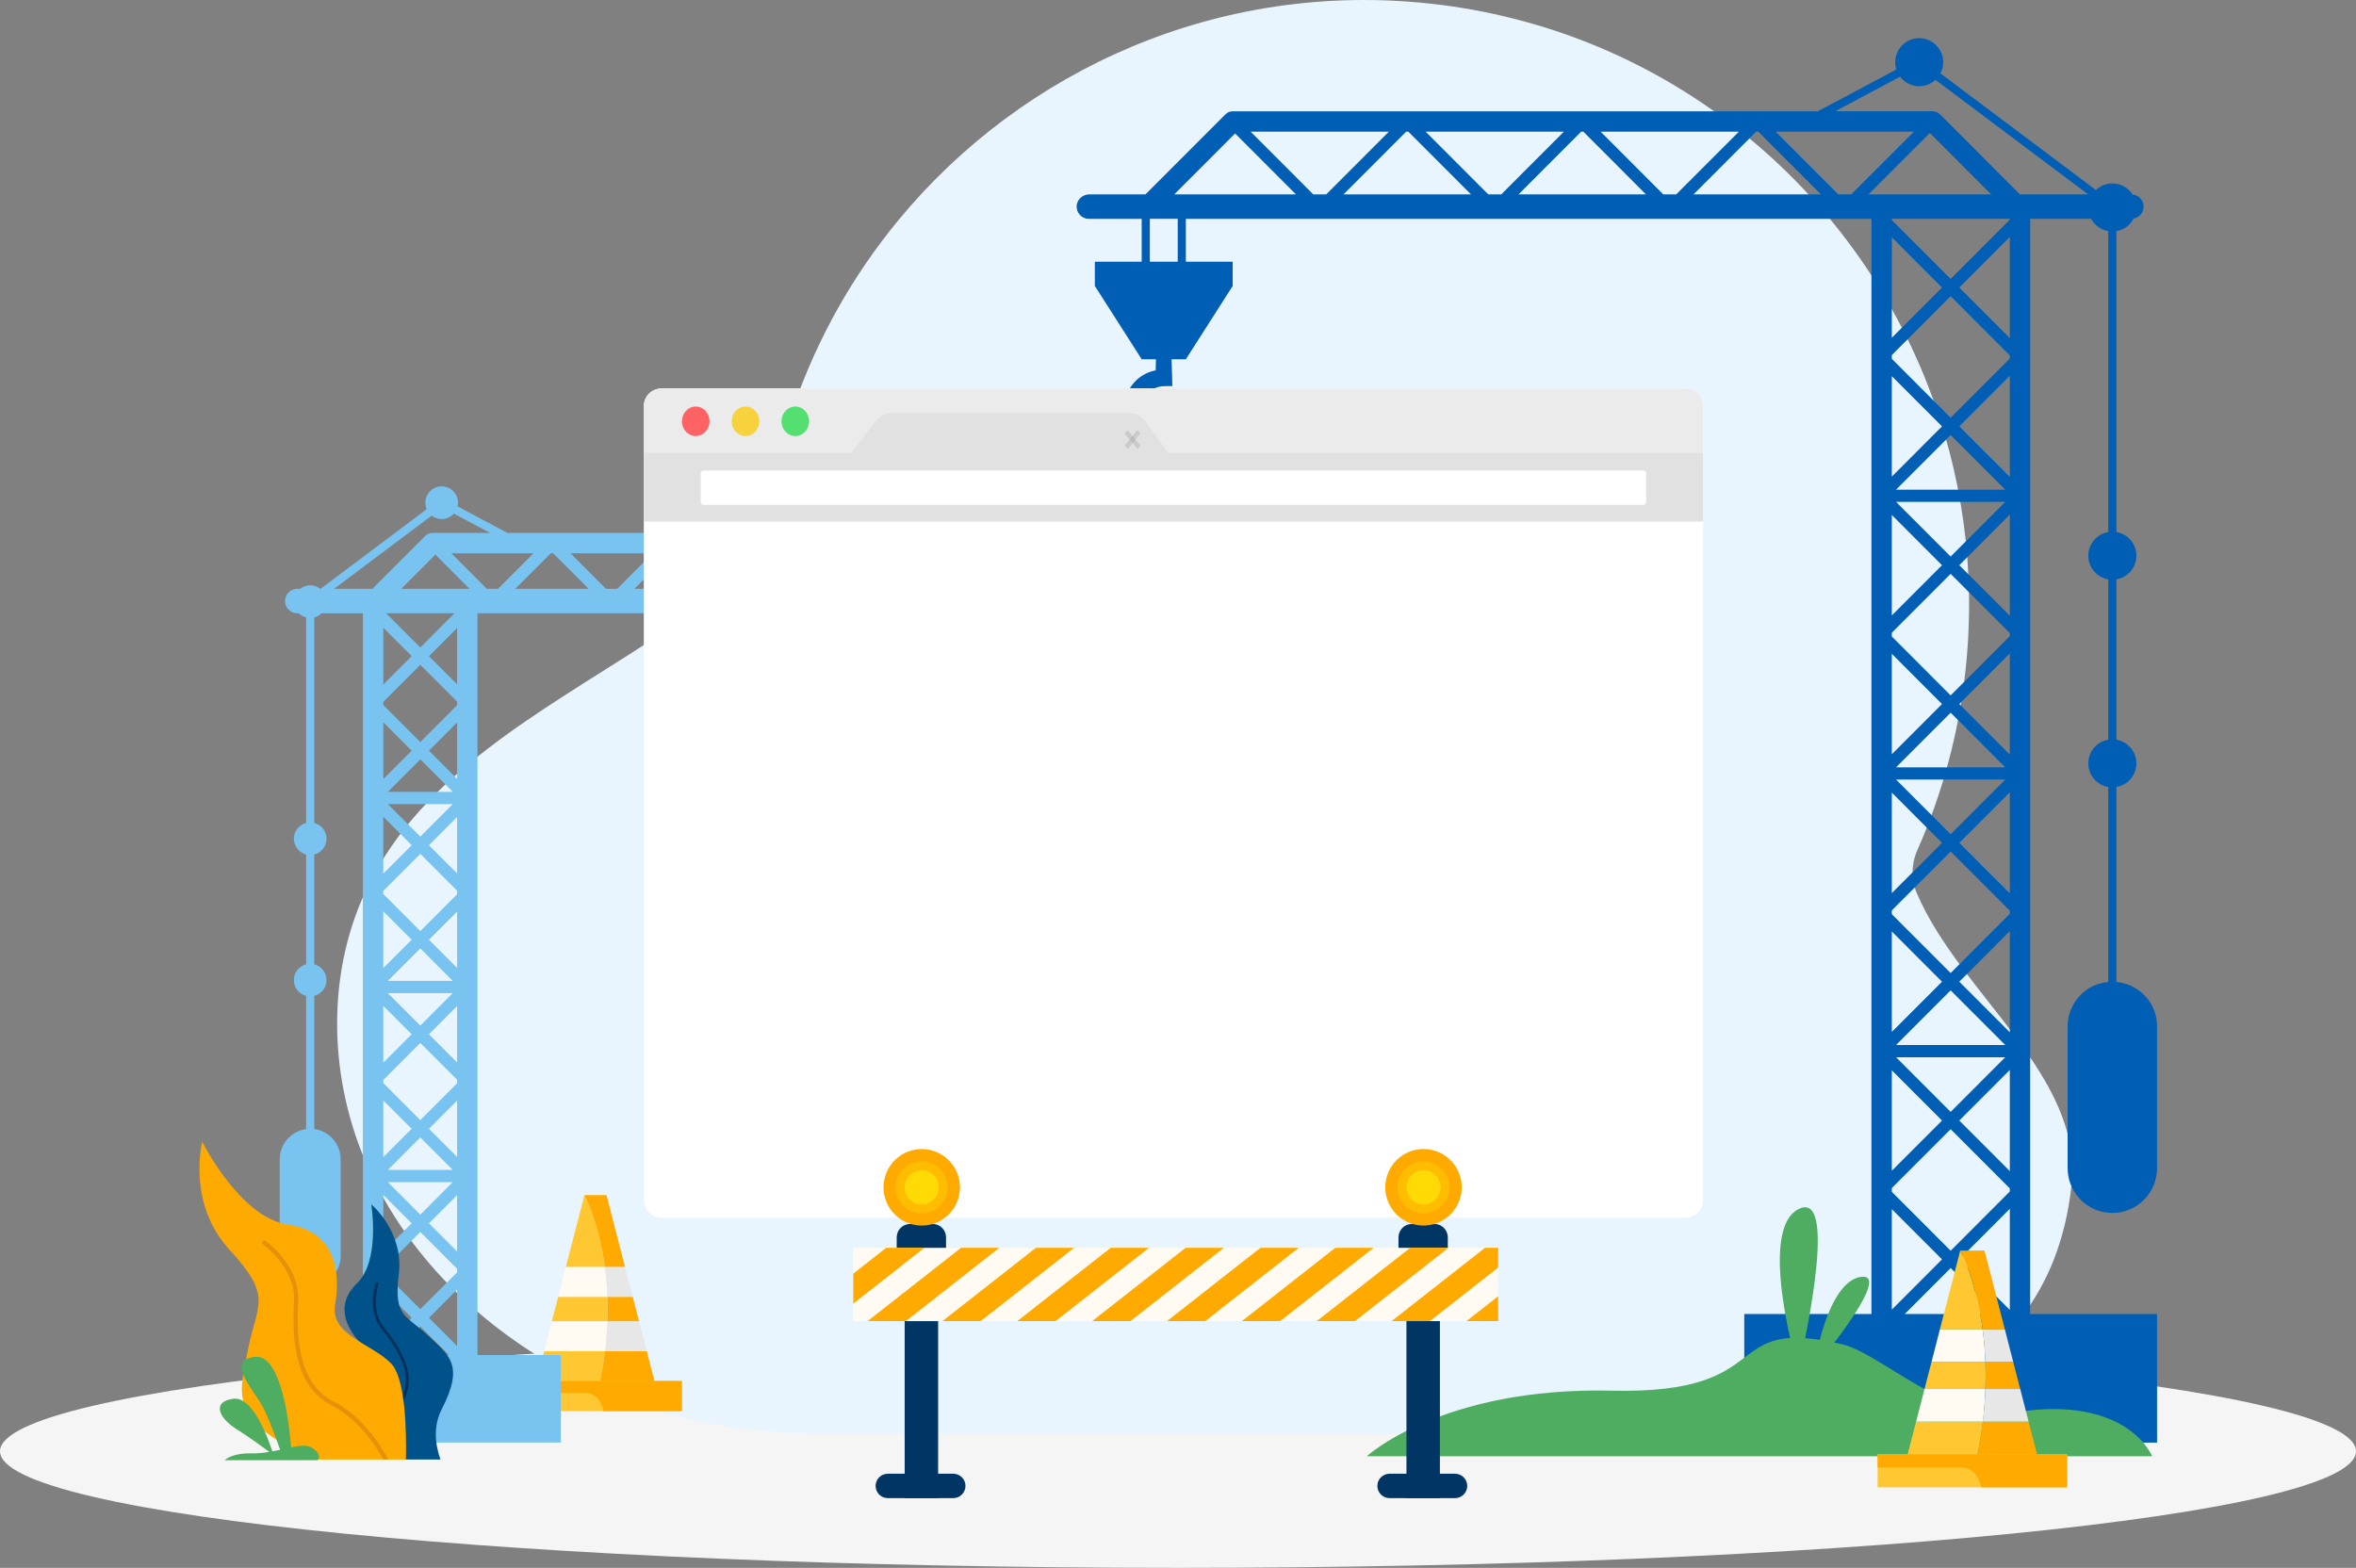 <svg width="296" height="197" viewBox="0 0 296 197" fill="none" xmlns="http://www.w3.org/2000/svg">
<rect x="0" y="0" width="296" height="197" fill="#808080" stroke="none"/>
<g clip-path="url(#clip0)">
<path d="M148.001 197C229.74 197 296.002 190.441 296.002 182.351C296.002 174.26 229.74 167.702 148.001 167.702C66.262 167.702 0 174.26 0 182.351C0 190.441 66.262 197 148.001 197Z" fill="#F5F5F5"/>
<path d="M240.849 112.291C240.845 112.282 240.841 112.273 240.836 112.263C240.095 110.538 240.112 108.577 240.873 106.861C243.986 99.834 246.081 92.212 246.948 84.16C248.308 71.528 246.489 59.288 242.141 48.233C232.125 22.759 208.666 3.58 179.593 0.445C153.224 -2.399 128.562 8.635 112.854 27.687C107.171 34.581 102.661 42.523 99.665 51.237C97.85 56.52 86.187 77.611 81.045 80.947C67.634 89.646 53.253 97.211 46.294 111.234C41.03 121.839 41.222 134.753 45.801 145.669C50.38 156.588 59.069 165.521 69.324 171.422C76.796 175.72 85.133 178.504 93.687 179.556C96.672 179.924 99.669 180.079 102.672 180.093C102.777 180.095 102.883 180.097 102.987 180.097H215.041C217.067 180.097 219.05 179.899 220.973 179.528C221.309 179.55 221.486 179.561 221.486 179.561C228.85 178.559 257.209 177.266 260.266 148.87C261.741 135.138 246.307 124.98 240.849 112.291Z" fill="#E8F5FE"/>
<path d="M262.526 124.132C261.691 124.628 260.993 125.34 260.508 126.182C260.034 127.007 259.77 127.96 259.77 128.974V146.773C259.77 149.589 261.831 151.919 264.522 152.338C264.8 152.381 265.091 152.405 265.39 152.405C268.493 152.405 271.009 149.886 271.009 146.773V128.976C271.009 128.023 270.773 127.125 270.355 126.335C269.486 124.701 267.833 123.56 265.902 123.385V98.889C267.326 98.645 268.409 97.409 268.409 95.915C268.409 94.421 267.326 93.183 265.902 92.94V72.797C267.326 72.553 268.409 71.317 268.409 69.823C268.409 68.329 267.326 67.091 265.902 66.848V29.042C266.843 28.882 267.635 28.286 268.064 27.468C268.777 27.336 269.318 26.712 269.318 25.959C269.318 25.16 268.708 24.512 267.93 24.438C267.393 23.601 266.458 23.047 265.391 23.047C264.589 23.047 263.862 23.362 263.321 23.874L243.794 9.225C244.031 8.775 244.159 8.259 244.141 7.712C244.089 6.153 242.811 4.863 241.253 4.797C239.528 4.724 238.107 6.104 238.107 7.817C238.107 8.136 238.157 8.444 238.248 8.733L228.379 13.984H154.87C154.531 13.984 154.206 14.119 153.966 14.36L143.914 24.423H136.865C136.024 24.423 135.291 25.071 135.265 25.913C135.239 26.783 135.936 27.498 136.8 27.498H143.437V32.883H137.552V35.929L143.438 45.141H144.408H145.233C145.216 45.604 145.201 46.067 145.19 46.53C144.476 46.674 143.787 46.959 143.205 47.402C142.344 48.048 141.709 48.987 141.422 50.027C141.135 51.067 141.209 52.19 141.614 53.183C142.013 54.178 142.752 55.019 143.668 55.541C144.576 56.079 145.664 56.29 146.686 56.154C147.71 56.007 148.682 55.525 149.357 54.778C149.372 54.763 149.385 54.748 149.4 54.735C150.01 54.091 149.135 53.136 148.426 53.67C148.407 53.684 148.389 53.699 148.37 53.712C147.818 54.13 147.161 54.35 146.512 54.384C145.858 54.397 145.21 54.246 144.688 53.88C143.616 53.178 143.129 51.794 143.496 50.614C143.819 49.426 144.979 48.545 146.214 48.524L147.288 48.505L147.264 47.473C147.245 46.696 147.223 45.919 147.191 45.144H148.984L154.87 35.933V32.887H148.986V27.502H235.122V165.106H219.143V181.26H232.011H271.006V171.364V165.106H255.064V27.496H262.726C263.159 28.299 263.944 28.882 264.873 29.042V66.848C263.45 67.093 262.366 68.329 262.366 69.823C262.366 71.317 263.45 72.555 264.873 72.797V92.94C263.45 93.185 262.366 94.421 262.366 95.915C262.366 97.409 263.45 98.647 264.873 98.889V123.383C264.026 123.461 263.224 123.717 262.526 124.132ZM238.724 9.639C239.276 10.366 240.145 10.836 241.127 10.836C241.916 10.836 242.632 10.53 243.169 10.035L262.342 24.421H253.778L243.727 14.358C243.486 14.117 243.161 13.982 242.822 13.982H230.564L238.724 9.639ZM230.952 24.421L223.084 16.544H240.455L232.587 24.421H230.952ZM208.964 24.421L201.097 16.544H218.466L210.598 24.421H208.964ZM186.979 24.421L179.111 16.544H196.482L188.615 24.421H186.979ZM164.991 24.421L157.124 16.544H174.495L166.627 24.421H164.991ZM176.666 16.544H176.94L184.808 24.421H168.798L176.666 16.544ZM198.653 16.544H198.926L206.793 24.421H190.784L198.653 16.544ZM220.639 16.544H220.911L228.779 24.421H212.771L220.639 16.544ZM242.458 16.712L250.158 24.421H234.759L242.458 16.712ZM252.506 45.045L245.073 52.487L237.683 45.088V44.614L245.073 37.216L252.506 44.657V45.045ZM252.506 134.441V147.148L246.159 140.794L252.506 134.441ZM245.073 139.707L238.215 132.841H251.932L245.073 139.707ZM238.215 131.304L245.073 124.438L251.932 131.304H238.215ZM237.683 129.661V117.04L243.988 123.351L237.683 129.661ZM237.683 114.864V114.39L245.073 106.992L252.506 114.433V114.821L245.073 122.263L237.683 114.864ZM246.159 105.905L252.506 99.55V112.258L246.159 105.905ZM245.073 104.818L238.215 97.952H251.932L245.073 104.818ZM238.215 96.415L245.073 89.549L251.932 96.415H238.215ZM237.683 94.772V82.151L243.988 88.462L237.683 94.772ZM237.683 79.977V79.503L245.073 72.105L252.506 79.546V79.934L245.073 87.376L237.683 79.977ZM246.159 71.018L252.506 64.663V77.37L246.159 71.018ZM245.073 69.929L238.215 63.063H251.932L245.073 69.929ZM238.215 61.526L245.073 54.66L251.932 61.526H238.215ZM237.683 59.883V47.262L243.988 53.573L237.683 59.883ZM237.683 42.439V29.817L243.988 36.129L237.683 42.439ZM237.683 64.706L243.988 71.018L237.683 77.329V64.706ZM237.683 99.595L243.988 105.907L237.683 112.218V99.595ZM237.683 134.484L243.988 140.794L237.683 147.104V134.484ZM237.683 149.279L245.073 141.881L252.506 149.322V149.71L245.073 157.152L237.683 149.753V149.279ZM252.506 129.704L246.159 123.349L252.506 116.995V129.704ZM252.506 94.815L246.159 88.46L252.506 82.106V94.815ZM252.506 59.926L246.159 53.572L252.506 47.217V59.926ZM246.159 36.129L252.506 29.774V42.481L246.159 36.129ZM245.073 35.042L237.683 27.644V27.496H252.506V27.601L245.073 35.042ZM243.988 158.238L237.683 164.55V151.929L243.988 158.238ZM239.306 165.101L245.075 159.325L250.844 165.101H239.306ZM246.159 158.238L252.506 151.884V164.591L246.159 158.238ZM155.176 16.77L162.818 24.421H147.535L155.176 16.77ZM147.965 32.882H144.462V27.496H147.965V32.882Z" fill="#005FB4"/>
<path d="M171.725 182.973C171.725 182.973 181.198 174.247 202.505 174.736C223.812 175.225 215.806 165.276 231.384 168.891C236.385 170.051 244.877 178.855 253.452 177.438C262.026 176.019 268.2 178.583 270.398 182.975H171.725V182.973Z" fill="#4EAD60"/>
<path d="M225.93 172.144C225.93 172.144 220.654 154.457 226.018 151.893C231.383 149.327 225.93 172.144 225.93 172.144Z" fill="#4EAD60"/>
<path d="M228.008 171.803C227.848 171.547 229.566 161.041 233.794 160.438C238.023 159.833 228.008 171.803 228.008 171.803Z" fill="#4EAD60"/>
<path d="M240.735 178.622L241.787 174.532H249.442C249.485 173.349 249.483 172.215 249.442 171.136H242.666L241.787 174.531L240.735 178.622L239.487 183.445H248.286C248.655 181.772 248.924 180.162 249.114 178.622H240.735Z" fill="#FFC833"/>
<path d="M249.093 167.046C248.247 160.735 246.277 157.133 246.277 157.133L243.718 167.046L242.962 169.98L243.718 167.045H249.093V167.046Z" fill="#FFC833"/>
<path d="M252.596 169.809L251.884 167.046L252.596 169.809Z" fill="#FFFBF2"/>
<path d="M242.964 169.982L242.666 171.136L242.964 169.982Z" fill="#FFFBF2"/>
<path d="M249.093 167.046H243.718L242.962 169.982L242.666 171.136H249.442C249.386 169.67 249.263 168.303 249.093 167.046Z" fill="#FFFBF2"/>
<path d="M253.814 174.532L254.239 176.182L253.814 174.532Z" fill="#FFFBF2"/>
<path d="M241.789 174.532L240.737 178.622H249.116C249.291 177.199 249.395 175.834 249.444 174.532H241.789Z" fill="#FFFBF2"/>
<path d="M254.868 178.622L254.24 176.183L254.868 178.622H249.114C248.926 180.162 248.655 181.772 248.286 183.445H256.114L254.868 178.622Z" fill="#FFAA00"/>
<path d="M251.884 167.046L249.328 157.133H246.279C246.279 157.133 248.248 160.735 249.095 167.046H251.884Z" fill="#FFAA00"/>
<path d="M249.442 171.136C249.483 172.215 249.487 173.347 249.442 174.533H253.814V174.531L252.938 171.136L252.596 169.812L252.938 171.138H249.442V171.136Z" fill="#FFAA00"/>
<path d="M249.442 171.136H252.938L252.596 169.81L251.884 167.046H249.095C249.263 168.303 249.386 169.67 249.442 171.136Z" fill="#E7E7E7"/>
<path d="M249.116 178.622H254.868L254.241 176.183L253.816 174.531H249.444C249.395 175.834 249.289 177.199 249.116 178.622Z" fill="#E7E7E7"/>
<path d="M259.703 182.733H235.9V186.883H259.703V182.733Z" fill="#FFC833"/>
<path d="M259.703 182.733V186.883H248.895C248.705 185.465 247.683 184.388 246.452 184.388H235.9V182.733H259.703Z" fill="#FFAA00"/>
<path d="M68.367 169.769L69.327 166.038H76.311C76.35 164.957 76.348 163.925 76.311 162.94H70.129L69.327 166.036L68.367 169.769L67.229 174.169H75.255C75.593 172.641 75.837 171.175 76.01 169.769H68.367Z" fill="#FFC833"/>
<path d="M75.992 159.209C75.218 153.451 73.421 150.166 73.421 150.166L71.086 159.209L70.398 161.885L71.086 159.208H75.992V159.209Z" fill="#FFC833"/>
<path d="M79.185 161.731L78.536 159.209H78.534V159.211L79.185 161.731Z" fill="#FFFBF2"/>
<path d="M70.398 161.887L70.127 162.94L70.398 161.887Z" fill="#FFFBF2"/>
<path d="M75.992 159.209H71.088L70.4 161.887L70.129 162.94H76.311C76.259 161.603 76.145 160.358 75.992 159.209Z" fill="#FFFBF2"/>
<path d="M80.297 166.038L80.685 167.545L80.297 166.038Z" fill="#FFFBF2"/>
<path d="M69.327 166.038L68.367 169.769H76.011C76.169 168.471 76.266 167.226 76.309 166.038H69.327Z" fill="#FFFBF2"/>
<path d="M81.257 169.769L80.685 167.545L81.257 169.769H76.009C75.835 171.175 75.591 172.641 75.253 174.168H82.395L81.257 169.769Z" fill="#FFAA00"/>
<path d="M78.534 159.209L76.202 150.166H73.421C73.421 150.166 75.218 153.451 75.992 159.209H78.534Z" fill="#FFAA00"/>
<path d="M76.309 162.94C76.346 163.925 76.35 164.957 76.309 166.038H80.297V166.037L79.497 162.939L79.185 161.73L79.497 162.939H76.309V162.94Z" fill="#FFAA00"/>
<path d="M76.309 162.94H79.497L79.185 161.732L78.534 159.211H75.99C76.145 160.358 76.259 161.603 76.309 162.94Z" fill="#E7E7E7"/>
<path d="M76.01 169.769H81.257L80.685 167.545L80.297 166.038H76.309C76.266 167.226 76.169 168.471 76.01 169.769Z" fill="#E7E7E7"/>
<path d="M85.667 173.521H63.955V177.306H85.667V173.521Z" fill="#FFC833"/>
<path d="M85.667 173.521V177.306H75.809C75.635 176.013 74.703 175.031 73.58 175.031H63.955V173.522H85.667V173.521Z" fill="#FFAA00"/>
<path d="M126.523 73.985H121.768L115.124 67.335C114.884 67.094 114.559 66.96 114.22 66.96H63.752L57.494 63.63C57.528 63.481 57.55 63.328 57.55 63.169C57.55 62.034 56.631 61.111 55.495 61.111C54.361 61.111 53.439 62.032 53.439 63.169C53.439 63.457 53.499 63.729 53.605 63.978L40.269 73.985H40.239C39.89 73.71 39.454 73.538 38.974 73.538C38.495 73.538 38.06 73.71 37.71 73.985H37.346C36.497 73.985 35.811 74.674 35.811 75.521C35.811 76.369 36.499 77.058 37.346 77.058H37.531C37.784 77.308 38.105 77.488 38.461 77.579V103.399C37.575 103.628 36.919 104.426 36.919 105.384C36.919 106.341 37.575 107.141 38.461 107.368V121.164C37.575 121.394 36.919 122.191 36.919 123.149C36.919 124.107 37.575 124.906 38.461 125.134V141.863C37.215 142.03 36.16 142.793 35.593 143.86C35.307 144.397 35.147 145.008 35.147 145.658V157.777C35.147 159.896 36.859 161.61 38.972 161.61C39.174 161.61 39.373 161.593 39.562 161.565C41.394 161.28 42.798 159.694 42.798 157.777V145.658C42.798 144.967 42.617 144.319 42.294 143.757C41.964 143.182 41.49 142.7 40.92 142.36C40.489 142.104 40.002 141.931 39.483 141.862V125.132C40.37 124.903 41.026 124.105 41.026 123.147C41.026 122.189 40.37 121.39 39.483 121.162V107.37C40.37 107.143 41.026 106.343 41.026 105.385C41.026 104.427 40.37 103.628 39.483 103.4V77.581C39.84 77.49 40.16 77.31 40.414 77.06H45.592V170.256H35.147V174.515V181.254H61.697H70.458V170.256H59.986V77.058H118.06V80.234H114.218V82.309L118.224 88.581H119.446C119.426 89.11 119.409 89.638 119.398 90.167L119.381 90.869L120.112 90.882C120.953 90.897 121.744 91.496 121.962 92.305C122.212 93.108 121.88 94.051 121.151 94.529C120.795 94.777 120.355 94.882 119.909 94.872C119.467 94.85 119.019 94.701 118.644 94.415C117.878 93.862 117.452 92.764 117.743 91.618C116.952 92.52 117.005 94.152 117.971 95.141C118.43 95.651 119.092 95.978 119.789 96.079C120.485 96.172 121.226 96.028 121.843 95.662C122.466 95.306 122.97 94.734 123.242 94.056C123.518 93.38 123.568 92.617 123.372 91.907C123.177 91.199 122.746 90.561 122.158 90.12C121.763 89.82 121.293 89.623 120.808 89.526C120.8 89.211 120.782 88.895 120.77 88.581H121.341H122.002L126.008 82.309V80.234H122.166V77.058H126.521C127.37 77.058 128.056 76.369 128.056 75.521C128.056 74.674 127.372 73.985 126.523 73.985ZM118.148 73.985H109.646L113.897 69.729L118.148 73.985ZM106.074 73.985L101.616 69.522H111.933L107.475 73.985H106.074ZM91.104 73.985L86.646 69.522H96.963L92.505 73.985H91.104ZM76.135 73.985L71.677 69.522H81.994L77.536 73.985H76.135ZM61.165 73.985L56.707 69.522H67.024L62.566 73.985H61.165ZM51.721 82.445L48.155 86.016V78.875L51.721 82.445ZM48.513 77.058H57.102L52.809 81.357L48.513 77.058ZM57.429 150.166V157.246L53.892 153.706L57.429 150.166ZM52.807 152.619L48.729 148.537H56.886L52.807 152.619ZM48.729 147L52.807 142.918L56.884 147H48.729ZM48.155 145.4V138.26L51.721 141.83L48.155 145.4ZM48.155 136.086V135.698L52.807 131.04L57.429 135.668V136.116L52.807 140.743L48.155 136.086ZM53.892 129.954L57.429 126.413V133.494L53.892 129.954ZM52.807 128.865L48.729 124.783H56.886L52.807 128.865ZM48.729 123.246L52.807 119.164L56.884 123.246H48.729ZM48.155 121.646V114.505L51.721 118.076L48.155 121.646ZM48.155 112.332V111.943L52.807 107.286L57.429 111.914V112.362L52.807 116.989L48.155 112.332ZM53.892 106.2L57.429 102.659V109.74L53.892 106.2ZM52.807 105.113L48.729 101.031H56.886L52.807 105.113ZM48.729 99.492L52.807 95.41L56.884 99.492H48.729ZM48.155 97.892V90.751L51.721 94.322L48.155 97.892ZM51.721 106.2L48.155 109.77V102.629L51.721 106.2ZM51.721 129.954L48.155 133.524V126.383L51.721 129.954ZM51.721 153.706L48.155 157.276V150.136L51.721 153.706ZM48.155 159.452L52.807 154.795L57.429 159.422V159.87L52.807 164.497L48.155 159.84V159.452ZM53.892 141.83L57.429 138.289V145.37L53.892 141.83ZM53.892 118.076L57.429 114.535V121.616L53.892 118.076ZM53.892 94.322L57.429 90.781V97.862L53.892 94.322ZM57.429 88.608L52.807 93.235L48.155 88.578V88.189L52.807 83.532L57.429 88.159V88.608ZM51.721 165.584L48.155 169.154V162.014L51.721 165.584ZM49.226 170.256L52.807 166.671L56.388 170.256H49.226ZM53.892 165.584L57.429 162.044V169.124L53.892 165.584ZM53.892 82.445L57.429 78.905V85.986L53.892 82.445ZM50.414 73.985L54.704 69.69L58.994 73.985H50.414ZM69.195 69.522H69.504L73.962 73.985H64.737L69.195 69.522ZM84.165 69.522H84.475L88.933 73.985H79.707L84.165 69.522ZM99.134 69.522H99.443L103.901 73.985H94.676L99.134 69.522ZM54.237 64.784C54.586 65.057 55.019 65.225 55.495 65.225C56.103 65.225 56.642 64.956 57.019 64.536L61.57 66.958H54.34C54.001 66.958 53.676 67.092 53.435 67.333L46.793 73.983H41.977L54.237 64.784ZM121.144 80.234H119.086V77.058H121.144V80.234Z" fill="#79C3F0"/>
<path d="M211.729 153.014H83.126C81.895 153.014 80.888 152.005 80.888 150.773V51.049C80.888 49.816 81.895 48.808 83.126 48.808H211.729C212.96 48.808 213.967 49.816 213.967 51.049V150.773C213.967 152.005 212.96 153.014 211.729 153.014Z" fill="white"/>
<path d="M213.967 58.711H80.888V51.01C80.888 49.794 81.873 48.808 83.087 48.808H211.768C212.982 48.808 213.967 49.794 213.967 51.01V58.711Z" fill="#EBEBEB"/>
<path d="M89.141 52.934C89.141 53.959 88.366 54.79 87.409 54.79C86.452 54.79 85.676 53.959 85.676 52.934C85.676 51.909 86.452 51.078 87.409 51.078C88.366 51.076 89.141 51.907 89.141 52.934Z" fill="#FD6364"/>
<path d="M95.395 52.934C95.395 53.959 94.62 54.79 93.663 54.79C92.706 54.79 91.93 53.959 91.93 52.934C91.93 51.909 92.706 51.078 93.663 51.078C94.62 51.076 95.395 51.907 95.395 52.934Z" fill="#F7D23C"/>
<path d="M101.65 52.934C101.65 53.959 100.874 54.79 99.917 54.79C98.96 54.79 98.184 53.959 98.184 52.934C98.184 51.909 98.96 51.078 99.917 51.078C100.874 51.078 101.65 51.907 101.65 52.934Z" fill="#53E071"/>
<path d="M80.888 56.889H106.951L109.991 52.954C110.513 52.278 111.291 51.886 112.11 51.886H141.833C142.691 51.886 143.5 52.316 144.02 53.048L146.755 56.891H213.967V65.534H80.888V56.889Z" fill="#E1E1E1"/>
<g opacity="0.41">
<path opacity="0.41" d="M141.719 56.389L141.312 56.021L142.866 54.048L143.273 54.416L141.719 56.389Z" fill="#575756"/>
<path opacity="0.41" d="M143.297 55.986L142.901 56.368L141.286 54.451L141.682 54.07L143.297 55.986Z" fill="#575756"/>
</g>
<path d="M206.489 63.435H88.366C88.186 63.435 88.039 63.287 88.039 63.108V59.45C88.039 59.271 88.186 59.123 88.366 59.123H206.489C206.668 59.123 206.816 59.271 206.816 59.45V63.108C206.816 63.287 206.668 63.435 206.489 63.435Z" fill="white"/>
<path d="M55.342 183.387H50.966L46.528 180.493C45.437 178.777 44.482 176.9 44.661 175.808C45.053 173.416 47.453 170.856 45.577 169.03C43.701 167.203 41.888 164.107 44.852 161.248C47.815 158.39 46.644 151.322 46.644 151.322C46.644 151.322 50.757 154.733 50.104 160.098C49.451 165.463 50.899 165.132 53.68 167.728C56.463 170.322 58.367 171.472 55.502 177.063C54.429 179.152 54.638 181.415 55.342 183.387Z" fill="#00528A"/>
<path d="M50.436 175.701C49.572 177.371 49.259 179.824 49.599 182.261C49.61 182.347 49.625 182.435 49.638 182.523L50.044 182.788C50.007 182.588 49.977 182.396 49.951 182.211C49.625 179.878 49.932 177.447 50.751 175.864C52.055 173.343 51.277 170.538 48.23 166.772C46.459 164.585 47.536 161.385 47.547 161.353C47.578 161.259 47.53 161.159 47.437 161.127C47.343 161.095 47.243 161.144 47.209 161.237C47.161 161.375 46.056 164.654 47.952 166.998C50.901 170.639 51.665 173.324 50.436 175.701Z" fill="#01305A"/>
<path d="M38.86 183.387C38.347 182.96 37.769 182.575 37.116 182.242C28.796 177.996 30.096 174.949 31.194 169.393C32.295 163.838 34.326 162.976 28.872 157.071C23.418 151.167 25.412 143.466 25.412 143.466C25.412 143.466 30.148 153.017 36.21 153.88C42.274 154.744 42.779 160.059 42.104 163.9C41.429 167.739 46.549 168.734 49.104 171.279C50.953 173.121 51.076 179.822 51.003 183.389H38.86V183.387Z" fill="#FFAA00"/>
<path d="M48.162 183.387C46.527 180.388 44.105 177.823 41.8 176.655C38.034 174.751 36.533 170.691 36.932 163.487C37.165 159.306 33.084 156.382 33.041 156.354C32.922 156.27 32.892 156.104 32.977 155.984C33.061 155.865 33.227 155.835 33.347 155.919C33.526 156.044 37.71 159.037 37.462 163.517C37.075 170.48 38.487 174.387 42.039 176.183C44.535 177.445 47.045 180.131 48.755 183.368C48.759 183.374 48.763 183.382 48.765 183.387H48.162Z" fill="#E5910A"/>
<path d="M28.204 183.475H39.901C40.528 182.943 39.467 181.735 38.358 181.653C37.877 181.617 37.269 181.718 36.574 181.864C36.413 179.724 35.493 170.101 32.028 170.488C28.133 170.921 32.028 174.725 33.128 176.979C33.944 178.646 34.805 181.04 35.197 182.168C34.88 182.237 34.553 182.304 34.219 182.366C33.703 180.779 31.782 175.44 29.338 175.752C26.47 176.116 27.622 178.256 29.655 179.528C31.148 180.461 32.979 181.789 33.848 182.431C33.112 182.551 32.341 182.633 31.56 182.614C29.56 182.566 28.583 183.158 28.204 183.475Z" fill="#4EAD60"/>
<path d="M118.857 155.476V156.999H112.659V155.476C112.659 155.454 112.659 155.431 112.662 155.411C112.696 154.507 113.437 153.789 114.345 153.789H117.173C117.689 153.789 118.156 154.028 118.467 154.397C118.711 154.688 118.857 155.065 118.857 155.476Z" fill="#003564"/>
<path d="M117.525 153.675C120.002 152.725 121.24 149.944 120.291 147.464C119.342 144.984 116.565 143.744 114.088 144.695C111.61 145.645 110.372 148.425 111.321 150.905C112.27 153.385 115.048 154.625 117.525 153.675Z" fill="#FFAA00"/>
<path opacity="0.4" d="M118.104 151.499C119.377 150.224 119.377 148.158 118.104 146.883C116.831 145.609 114.767 145.609 113.494 146.883C112.221 148.158 112.221 150.224 113.494 151.499C114.767 152.773 116.831 152.773 118.104 151.499Z" fill="#FFDA04"/>
<path d="M117.943 149.192C117.943 150.375 116.984 151.335 115.802 151.335C114.619 151.335 113.66 150.375 113.66 149.192C113.66 148.008 114.619 147.048 115.802 147.048C116.984 147.048 117.943 148.008 117.943 149.192Z" fill="#FFDA04"/>
<path d="M117.863 155.677H113.66V188.241H117.863V155.677Z" fill="#003564"/>
<path d="M119.767 188.238H111.54C110.695 188.238 110.008 187.553 110.008 186.705C110.008 185.86 110.693 185.173 111.54 185.173H119.767C120.612 185.173 121.299 185.858 121.299 186.705C121.299 187.553 120.612 188.238 119.767 188.238Z" fill="#003564"/>
<path d="M181.898 155.476V156.999H175.7V155.476C175.7 155.454 175.7 155.431 175.704 155.411C175.737 154.507 176.478 153.789 177.386 153.789H180.214C180.73 153.789 181.197 154.028 181.508 154.397C181.751 154.688 181.898 155.065 181.898 155.476Z" fill="#003564"/>
<path d="M180.563 153.672C183.04 152.722 184.279 149.942 183.329 147.462C182.38 144.982 179.603 143.742 177.126 144.692C174.649 145.642 173.41 148.423 174.359 150.903C175.309 153.382 178.086 154.622 180.563 153.672Z" fill="#FFAA00"/>
<path opacity="0.4" d="M181.143 151.5C182.416 150.225 182.416 148.159 181.143 146.884C179.87 145.61 177.806 145.61 176.533 146.884C175.26 148.159 175.26 150.225 176.533 151.5C177.806 152.774 179.87 152.774 181.143 151.5Z" fill="#FFDA04"/>
<path d="M180.982 149.192C180.982 150.375 180.023 151.335 178.841 151.335C177.658 151.335 176.699 150.375 176.699 149.192C176.699 148.008 177.658 147.048 178.841 147.048C180.023 147.048 180.982 148.008 180.982 149.192Z" fill="#FFDA04"/>
<path d="M180.904 155.676H176.701V188.24H180.904V155.676Z" fill="#003564"/>
<path d="M182.806 188.238H174.579C173.734 188.238 173.047 187.552 173.047 186.705C173.047 185.859 173.732 185.172 174.579 185.172H182.806C183.651 185.172 184.338 185.857 184.338 186.705C184.338 187.552 183.651 188.238 182.806 188.238Z" fill="#003564"/>
<path d="M188.229 156.788H107.199V165.999H188.229V156.788Z" fill="#FFFBF2"/>
<path d="M116.137 156.788L107.199 163.799V160.033L111.336 156.788H116.137Z" fill="#FFAA00"/>
<path d="M125.546 156.788L113.802 165.999H108.995L120.739 156.788H125.546Z" fill="#FFAA00"/>
<path d="M134.946 156.788L123.204 165.999H118.403L130.145 156.788H134.946Z" fill="#FFAA00"/>
<path d="M144.355 156.788L132.611 165.999H127.804L139.548 156.788H144.355Z" fill="#FFAA00"/>
<path d="M153.761 156.788L142.019 165.999H137.212L148.954 156.788H153.761Z" fill="#FFAA00"/>
<path d="M163.163 156.788L151.42 165.999H146.615L158.357 156.788H163.163Z" fill="#FFAA00"/>
<path d="M172.57 156.788L160.828 165.999H156.022L167.763 156.788H172.57Z" fill="#FFAA00"/>
<path d="M181.973 156.788L170.231 165.999H165.428L177.172 156.788H181.973Z" fill="#FFAA00"/>
<path d="M188.229 156.788V159.262L179.637 165.999H174.831L186.572 156.788H188.229Z" fill="#FFAA00"/>
<path d="M188.228 162.868V165.998H184.237L188.228 162.868Z" fill="#FFAA00"/>
</g>
<defs>
<clipPath id="clip0">
<rect width="296" height="197" fill="white"/>
</clipPath>
</defs>
</svg>
